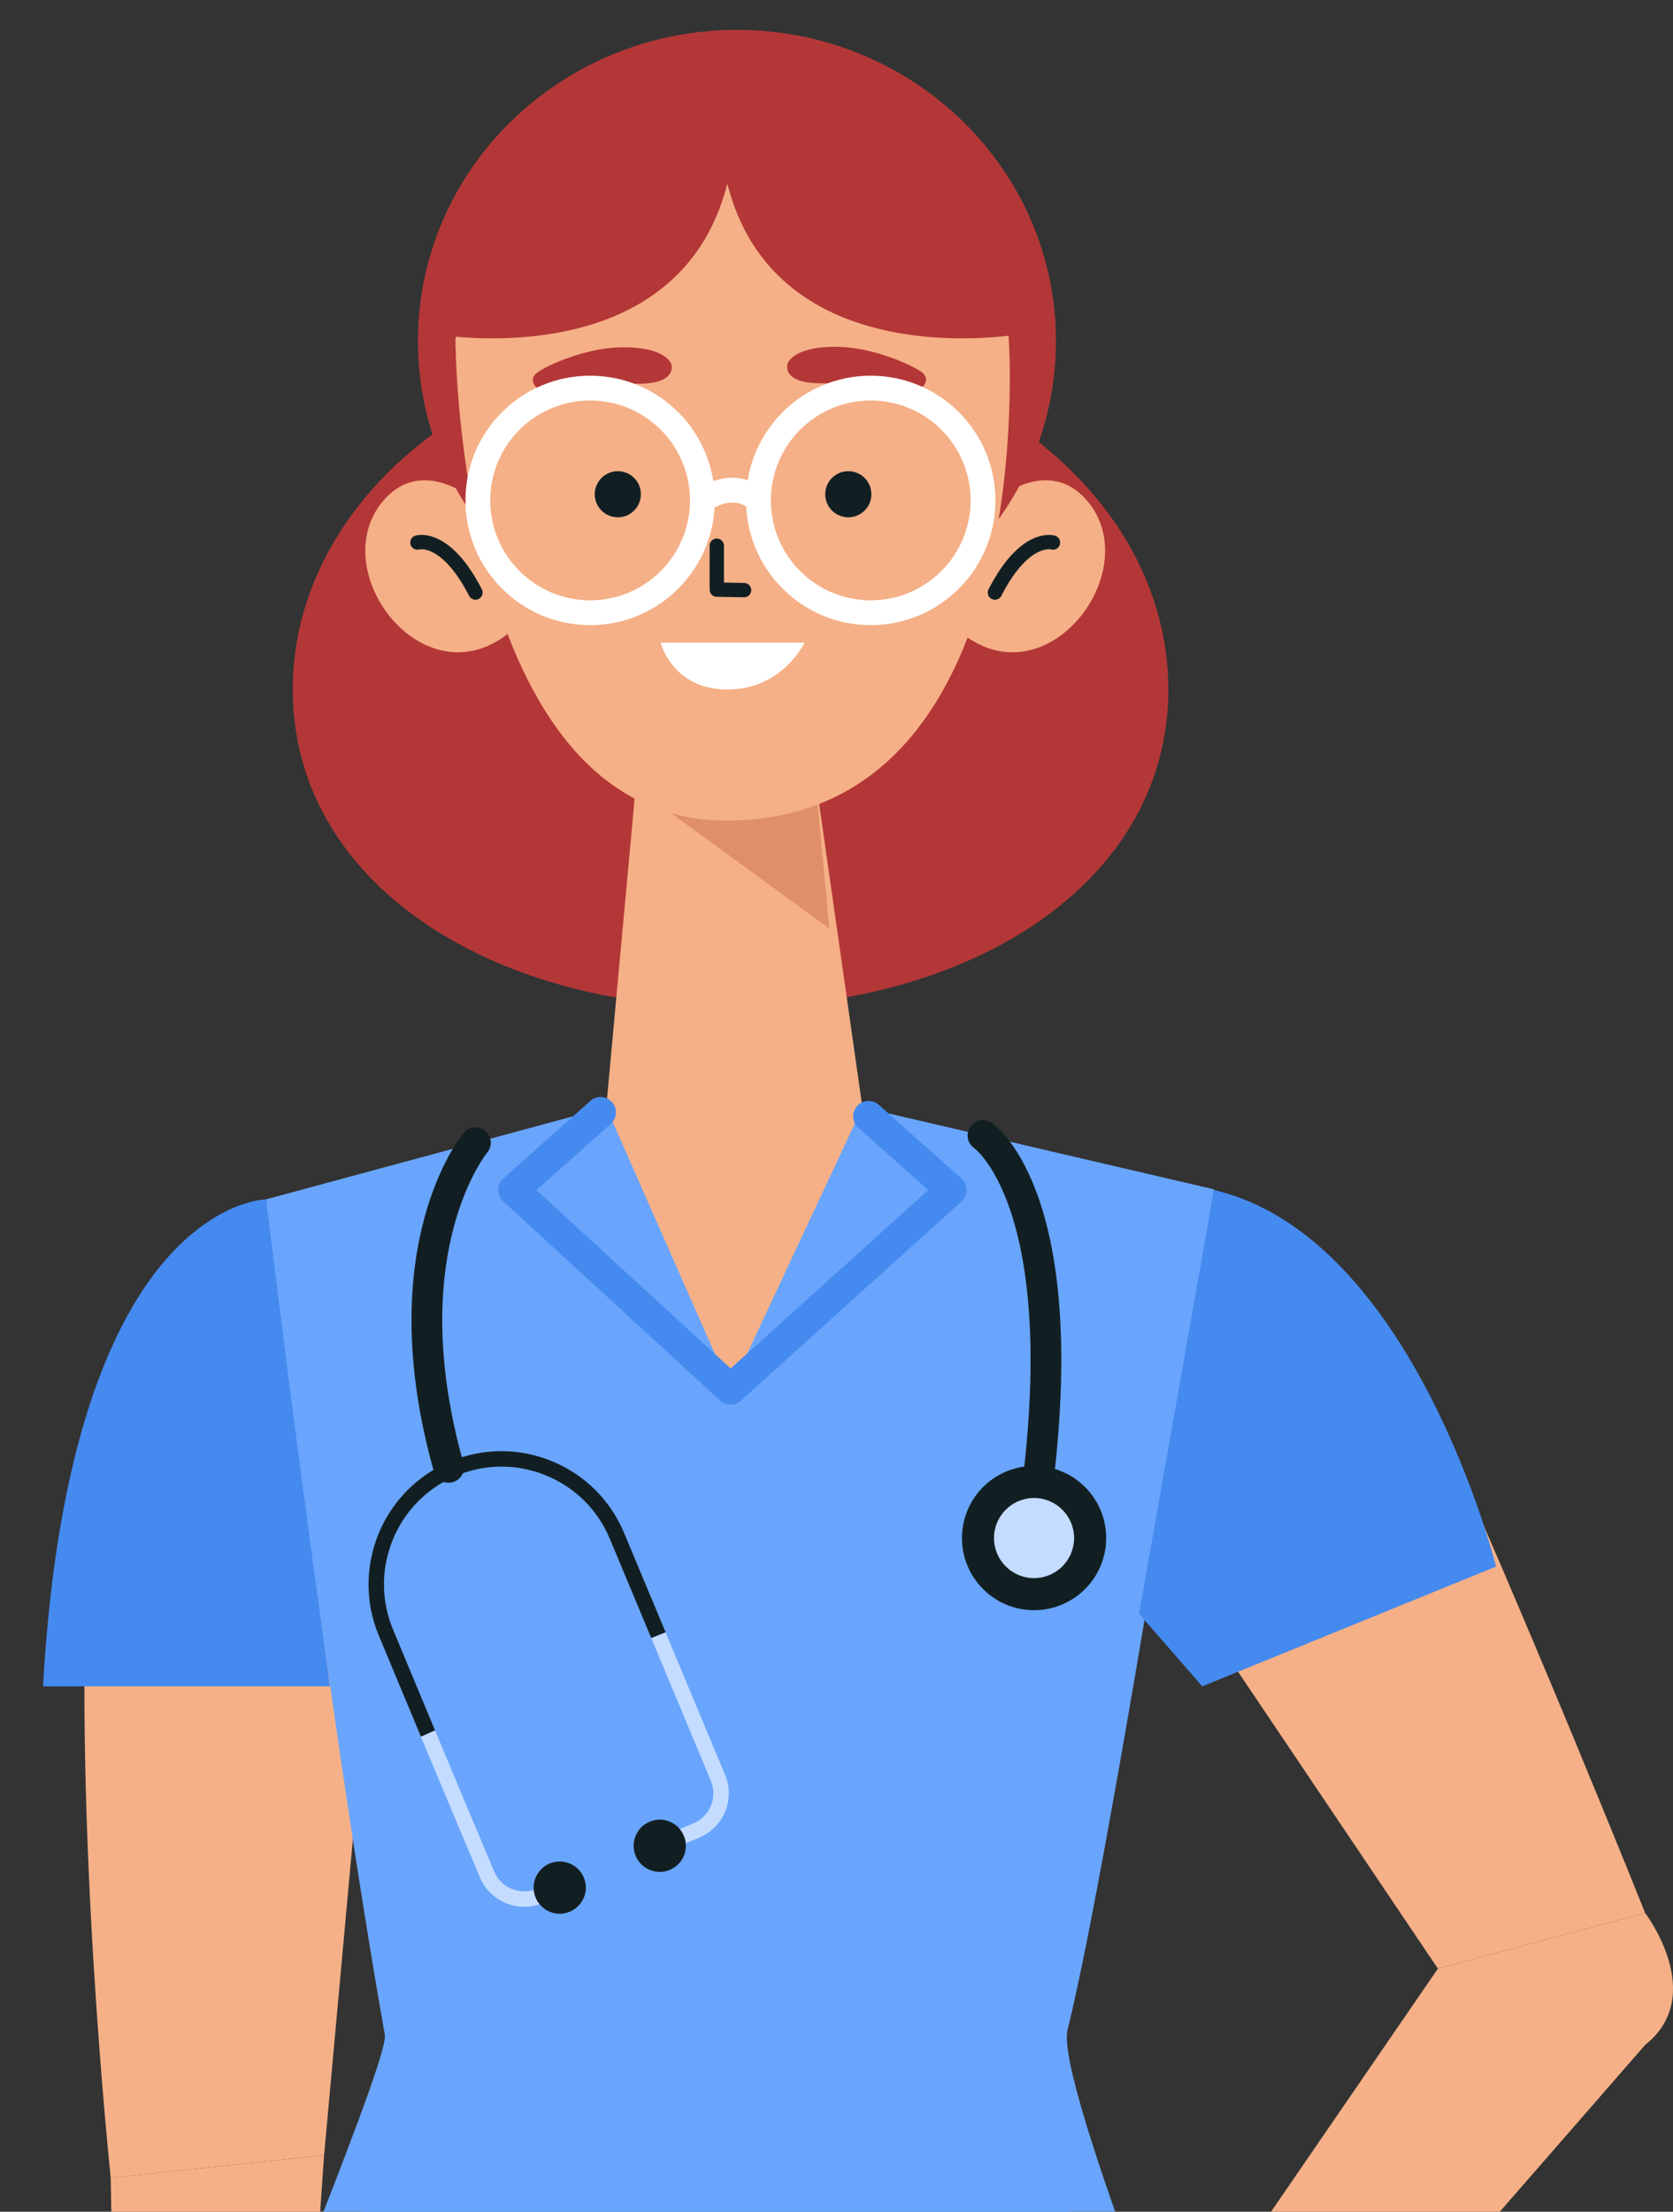 <svg width="56" height="74" viewBox="0 0 56 74" fill="none" xmlns="http://www.w3.org/2000/svg">
<rect x="0" y="0" width="56" height="74" fill="#333333" stroke="none"/>
<g clip-path="url(#clip0_844_9265)">
<path d="M9.57 39.972C9.57 39.972 3.425 42.85 2.938 51.941C2.451 61.03 3.707 72.871 3.707 72.871L10.849 72.105L12.96 48.93L9.57 39.972Z" fill="#F5B087"/>
<path d="M8.909 40.128C8.909 40.128 2.359 40.171 1.439 56.422H11.045L8.909 40.128Z" fill="#458AEF"/>
<path d="M3.706 72.871L4.266 106.355C4.284 107.449 5.137 108.347 6.228 108.423C7.39 108.503 8.396 107.627 8.477 106.465L10.848 72.106L3.706 72.871Z" fill="#F5B087"/>
<path d="M13.883 72.084C13.883 72.084 5.587 77.664 7.329 103.135C9.07 128.605 10.725 186.882 10.725 186.882H20.234L23.276 93.593L24.751 93.793L24.711 186.882H34.219L40.256 101.234C40.256 101.234 42.846 84.237 34.516 72.085C34.516 72.085 24.873 65.733 13.883 72.084Z" fill="#69A5FD"/>
<path d="M39.107 23.07C39.107 29.509 32.546 33.705 24.453 33.705C16.361 33.705 9.8 29.509 9.8 23.07C9.8 16.632 16.361 11.413 24.453 11.413C32.546 11.413 39.107 16.632 39.107 23.07Z" fill="#B43737"/>
<path d="M15.661 16.581C15.661 16.581 13.992 15.284 12.772 16.824C10.919 19.164 14.162 23.4 16.983 21.219L15.661 16.581Z" fill="#F5B087"/>
<path d="M13.972 18.153C13.972 18.153 14.906 17.859 15.915 19.826" stroke="#121F22" stroke-width="0.48" stroke-miterlimit="10" stroke-linecap="round" stroke-linejoin="round"/>
<path d="M33.558 16.581C33.558 16.581 35.227 15.284 36.447 16.824C38.3 19.164 35.056 23.4 32.236 21.219L33.558 16.581Z" fill="#F5B087"/>
<path d="M35.246 18.153C35.246 18.153 34.312 17.859 33.304 19.826" stroke="#121F22" stroke-width="0.48" stroke-miterlimit="10" stroke-linecap="round" stroke-linejoin="round"/>
<path d="M24.668 21.825C30.565 21.825 35.346 17.163 35.346 11.412C35.346 5.662 30.565 1 24.668 1C18.77 1 13.99 5.662 13.99 11.412C13.99 17.163 18.77 21.825 24.668 21.825Z" fill="#B43737"/>
<path d="M21.307 26.021L20.292 37.05H28.867L27.278 25.901L21.307 26.021Z" fill="#F5B087"/>
<path d="M21.834 26.765C22.069 26.901 27.761 31.074 27.761 31.074L27.277 25.902L21.834 26.765Z" fill="#E09069"/>
<path d="M15.244 11.369C15.244 11.369 15.298 27.454 24.299 27.454C34.877 27.454 33.768 11.378 33.768 11.378C33.768 11.378 33.708 4.139 24.624 4.139C16.297 4.139 15.244 11.369 15.244 11.369Z" fill="#F5B087"/>
<path d="M20.68 17.308C21.107 17.308 21.452 16.963 21.452 16.537C21.452 16.11 21.107 15.765 20.68 15.765C20.254 15.765 19.908 16.11 19.908 16.537C19.908 16.963 20.254 17.308 20.68 17.308Z" fill="#121F22"/>
<path d="M28.395 17.308C28.822 17.308 29.167 16.963 29.167 16.537C29.167 16.11 28.822 15.765 28.395 15.765C27.969 15.765 27.623 16.11 27.623 16.537C27.623 16.963 27.969 17.308 28.395 17.308Z" fill="#121F22"/>
<path d="M23.993 18.258V19.728L24.906 19.745" stroke="#121F22" stroke-width="0.48" stroke-miterlimit="10" stroke-linecap="round" stroke-linejoin="round"/>
<path d="M26.362 12.162C26.362 12.162 26.138 12.809 27.412 12.822C28.38 12.833 29.558 13.031 30.116 13.125C30.433 13.178 30.773 13.081 30.923 12.896C31.044 12.747 31.017 12.571 30.848 12.448C30.505 12.199 29.232 11.627 28.055 11.604C26.544 11.575 26.362 12.162 26.362 12.162Z" fill="#B43737"/>
<path d="M22.47 12.178C22.47 12.178 22.694 12.825 21.42 12.838C20.452 12.849 19.273 13.047 18.716 13.141C18.399 13.194 18.059 13.097 17.909 12.912C17.788 12.763 17.815 12.587 17.984 12.464C18.328 12.215 19.6 11.642 20.777 11.62C22.288 11.591 22.47 12.178 22.47 12.178Z" fill="#B43737"/>
<path d="M22.114 21.501H26.93C26.93 21.501 26.198 23.07 24.348 23.07C22.498 23.07 22.114 21.501 22.114 21.501Z" fill="white"/>
<path d="M19.753 20.501C21.829 20.501 23.511 18.818 23.511 16.742C23.511 14.667 21.829 12.985 19.753 12.985C17.678 12.985 15.995 14.667 15.995 16.742C15.995 18.818 17.678 20.501 19.753 20.501Z" stroke="white" stroke-width="0.83" stroke-miterlimit="10"/>
<path d="M29.146 20.501C31.222 20.501 32.904 18.818 32.904 16.743C32.904 14.667 31.222 12.985 29.146 12.985C27.071 12.985 25.388 14.667 25.388 16.743C25.388 18.818 27.071 20.501 29.146 20.501Z" stroke="white" stroke-width="0.83" stroke-miterlimit="10"/>
<path d="M25.389 16.743C24.523 15.972 23.512 16.743 23.512 16.743" stroke="white" stroke-width="0.83" stroke-miterlimit="10"/>
<path d="M14.425 11.162C14.425 11.162 24.255 13.005 24.624 4.14C24.624 4.14 19.662 -1.5 14.425 11.162Z" fill="#B43737"/>
<path d="M34.266 11.162C34.266 11.162 24.436 13.005 24.067 4.14C24.067 4.14 29.03 -1.5 34.266 11.162Z" fill="#B43737"/>
<path d="M20.292 37.05L8.909 40.127C8.909 40.127 10.949 57.181 12.881 68.079C13.048 69.022 7.121 82.808 7.277 83.644L41.002 83.597C41.002 83.597 35.297 69.687 35.733 67.923C37.237 61.836 40.637 39.794 40.637 39.794L28.867 37.049H20.292V37.05Z" fill="#69A5FD"/>
<path d="M20.292 37.051L24.453 46.482L28.866 37.051H20.292Z" fill="#F5B087"/>
<path d="M20.102 37.219L17.19 39.814L24.453 46.481" stroke="#458AEF" stroke-width="1.029" stroke-miterlimit="10" stroke-linecap="round" stroke-linejoin="round"/>
<path d="M29.074 37.349L31.841 39.815L24.453 46.482" stroke="#458AEF" stroke-width="1.029" stroke-miterlimit="10" stroke-linecap="round" stroke-linejoin="round"/>
<path d="M32.903 37.992C32.903 37.992 36.109 40.144 34.612 50.584" stroke="#121F22" stroke-width="1.029" stroke-miterlimit="10" stroke-linecap="round" stroke-linejoin="round"/>
<path d="M37.027 51.461C37.027 52.794 35.946 53.874 34.613 53.874C33.28 53.874 32.2 52.794 32.2 51.461C32.2 50.128 33.28 49.047 34.613 49.047C35.946 49.047 37.027 50.128 37.027 51.461Z" fill="#121F22"/>
<path d="M35.953 51.461C35.953 52.201 35.352 52.801 34.612 52.801C33.872 52.801 33.272 52.201 33.272 51.461C33.272 50.721 33.872 50.12 34.612 50.12C35.352 50.121 35.953 50.721 35.953 51.461Z" fill="#C4DCFF"/>
<path d="M15.914 38.233C15.914 38.233 12.959 41.766 15.018 49.095" stroke="#121F22" stroke-width="1.029" stroke-miterlimit="10" stroke-linecap="round" stroke-linejoin="round"/>
<path d="M16.067 62.822C16.326 63.431 16.922 63.799 17.548 63.799C17.754 63.799 17.964 63.759 18.165 63.675L18.599 63.493C18.73 63.438 18.792 63.287 18.737 63.155C18.681 63.024 18.53 62.962 18.399 63.017L17.966 63.199C17.414 63.428 16.776 63.17 16.543 62.621C16.07 61.502 15.276 59.606 14.559 57.893C14.402 57.964 14.245 58.034 14.088 58.106C14.803 59.817 15.595 61.706 16.067 62.822Z" fill="#C4DCFF"/>
<path d="M24.27 59.383L22.278 54.614C22.117 54.677 21.958 54.742 21.798 54.805L23.794 59.582C23.906 59.851 23.907 60.147 23.796 60.416C23.686 60.685 23.477 60.895 23.208 61.008L22.485 61.31C22.353 61.366 22.291 61.517 22.346 61.648C22.401 61.78 22.553 61.842 22.684 61.786L23.408 61.483C24.225 61.142 24.612 60.2 24.27 59.383Z" fill="#C4DCFF"/>
<path d="M20.89 51.29C20.432 50.193 19.575 49.341 18.475 48.889C17.375 48.438 16.166 48.441 15.069 48.9C12.812 49.843 11.738 52.449 12.674 54.709C12.924 55.312 13.479 56.643 14.09 58.105C14.247 58.033 14.404 57.963 14.561 57.892C13.953 56.437 13.4 55.112 13.152 54.511C12.324 52.514 13.274 50.21 15.269 49.376C16.238 48.972 17.307 48.968 18.279 49.367C19.251 49.766 20.01 50.52 20.414 51.489L21.799 54.804C21.959 54.741 22.119 54.675 22.28 54.613L20.89 51.29Z" fill="#121F22"/>
<path d="M19.542 62.819C19.728 63.265 19.518 63.777 19.072 63.963C18.627 64.149 18.115 63.939 17.929 63.493C17.743 63.048 17.953 62.536 18.398 62.35C18.844 62.164 19.355 62.374 19.542 62.819Z" fill="#121F22"/>
<path d="M22.89 61.42C23.076 61.865 22.866 62.377 22.421 62.563C21.976 62.749 21.464 62.539 21.278 62.094C21.091 61.649 21.302 61.137 21.747 60.951C22.192 60.764 22.704 60.975 22.89 61.42Z" fill="#121F22"/>
<path d="M43.31 44.58L47.54 46.218C51.278 54.518 55.066 64.002 55.066 64.002L48.13 65.867L39.68 53.319L43.31 44.58Z" fill="#F5B087"/>
<path d="M38.127 53.995L40.244 56.422L50.077 52.414C50.077 52.414 47.329 41.376 40.633 39.815L38.127 53.995Z" fill="#458AEF"/>
<path d="M55.066 68.421L37.597 88.463L35.923 83.645L48.13 65.868L55.066 68.421Z" fill="#F5B087"/>
<path d="M55.066 64.002C55.066 64.002 57.169 66.759 55.066 68.42C52.964 70.08 48.397 69.043 48.397 69.043L48.13 65.867L55.066 64.002Z" fill="#F5B087"/>
</g>
<defs>
<clipPath id="clip0_844_9265">
<rect width="56" height="74" fill="white"/>
</clipPath>
</defs>
</svg>
